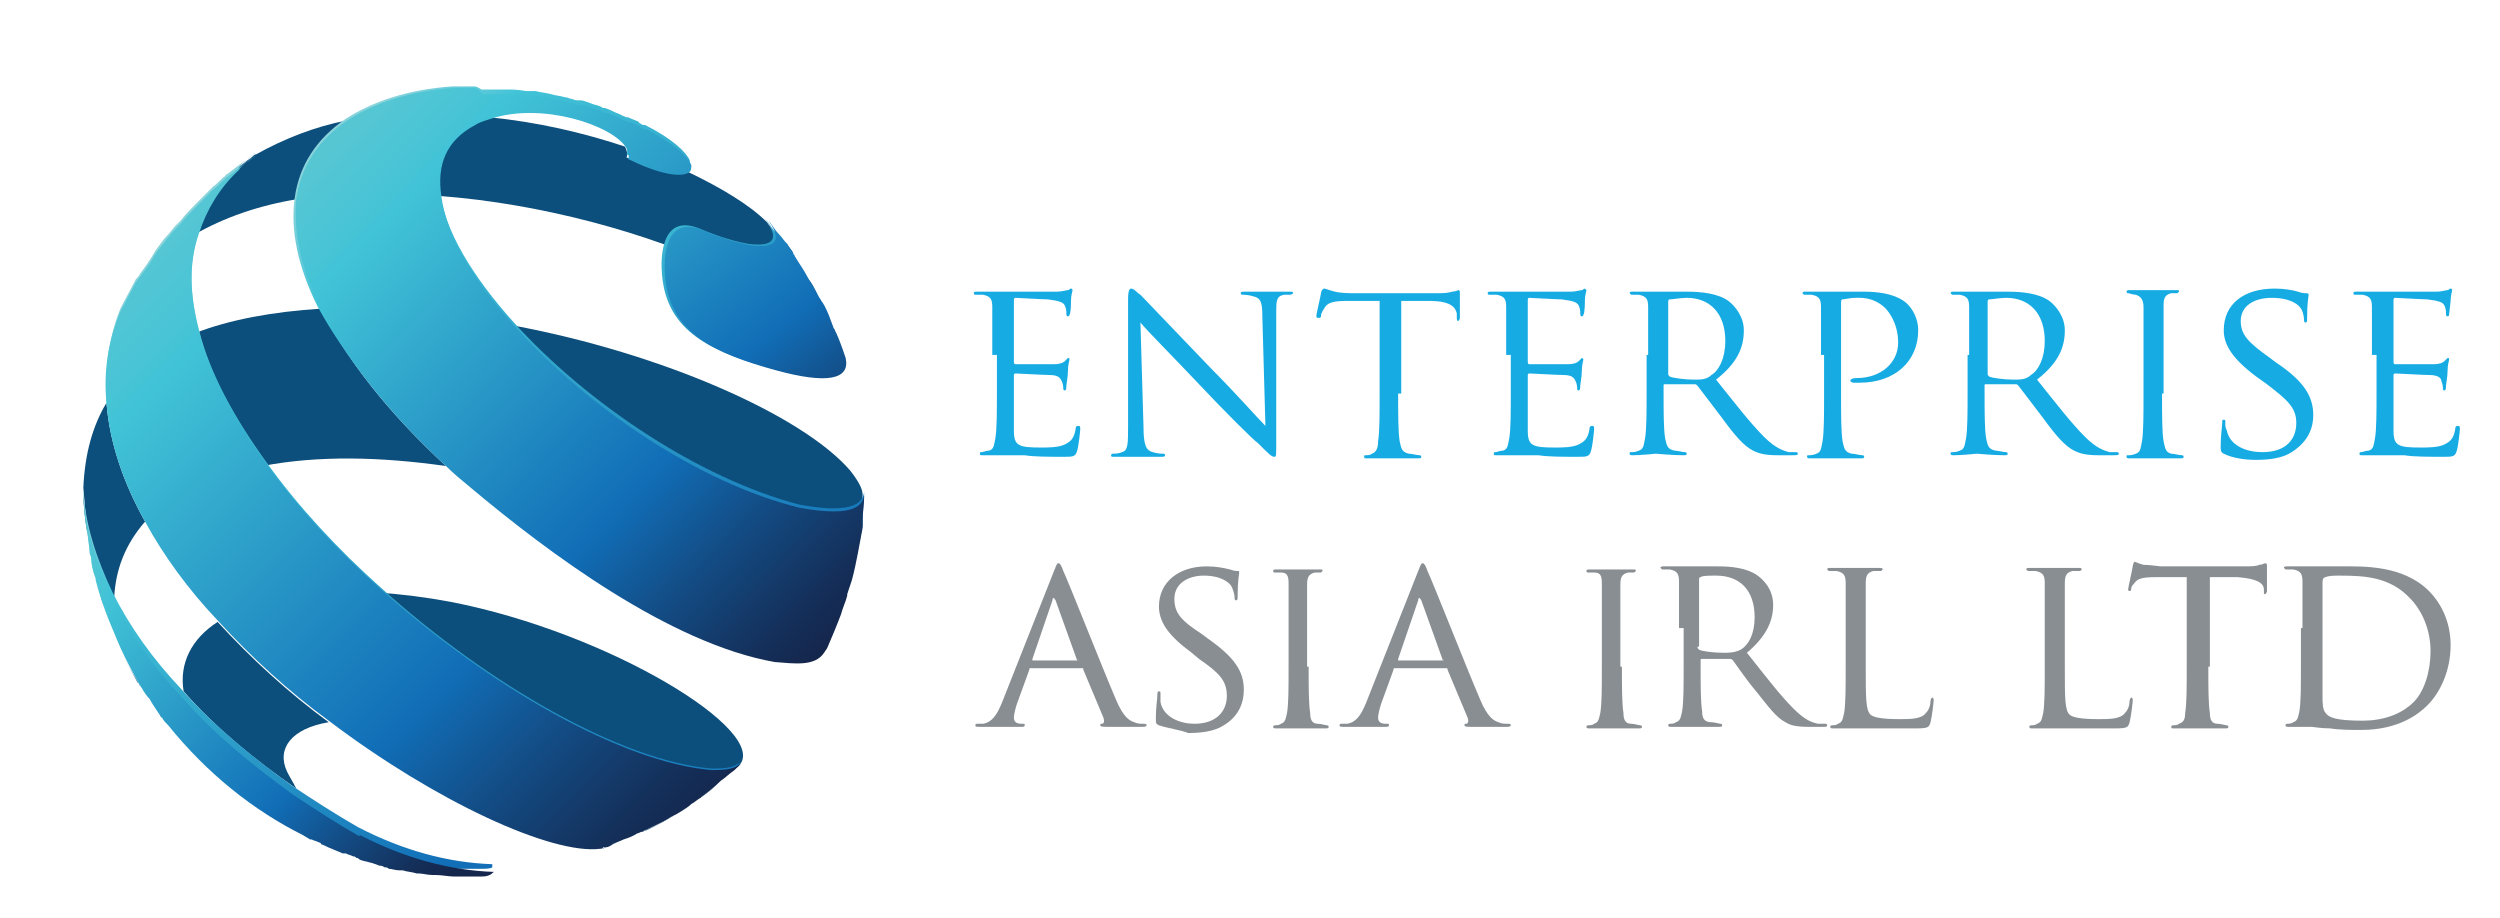 <?xml version="1.0" encoding="utf-8"?>
<!-- Generator: Adobe Illustrator 23.1.1, SVG Export Plug-In . SVG Version: 6.00 Build 0)  -->
<svg version="1.1" id="Layer_1" xmlns="http://www.w3.org/2000/svg" xmlns:xlink="http://www.w3.org/1999/xlink" x="0px" y="0px"
	 width="162px" height="59.5px" viewBox="0 0 162 59.5" style="enable-background:new 0 0 162 59.5;" xml:space="preserve">
<style type="text/css">
	.st0{fill:#16ACE3;}
	.st1{fill:#898E92;}
	.st2{fill:#0C4E7C;}
	.st3{clip-path:url(#SVGID_2_);fill:url(#SVGID_3_);}
	.st4{clip-path:url(#SVGID_5_);fill:url(#SVGID_6_);}
	.st5{clip-path:url(#SVGID_8_);fill:url(#SVGID_9_);}
	.st6{clip-path:url(#SVGID_11_);fill:url(#SVGID_12_);}
	.st7{clip-path:url(#SVGID_14_);fill:url(#SVGID_15_);}
	.st8{clip-path:url(#SVGID_17_);fill:url(#SVGID_18_);}
	.st9{clip-path:url(#SVGID_20_);fill:url(#SVGID_21_);}
	.st10{clip-path:url(#SVGID_23_);fill:url(#SVGID_24_);}
</style>
<path class="st0" d="M64.3,23c0-2.2,0-2.6,0-3.1c0-0.5-0.1-0.7-0.6-0.8c-0.1,0-0.4,0-0.5,0c-0.1,0-0.1-0.1-0.1-0.1
	c0-0.1,0.1-0.1,0.2-0.1c0.7,0,1.6,0,1.7,0c0.1,0,3.2,0,3.5,0c0.3,0,0.6-0.1,0.7-0.1c0.1,0,0.1-0.1,0.2-0.1c0.1,0,0.1,0.1,0.1,0.1
	c0,0.1-0.1,0.3-0.1,0.7c0,0.1,0,0.8-0.1,0.9c0,0.1-0.1,0.1-0.1,0.1c-0.1,0-0.1-0.1-0.1-0.2c0-0.1,0-0.3-0.1-0.5
	c-0.1-0.2-0.3-0.3-1.1-0.4c-0.3,0-2-0.1-2.1-0.1c-0.1,0-0.1,0.1-0.1,0.2v3.9c0,0.1,0,0.2,0.1,0.2c0.2,0,2.1,0,2.5,0
	c0.4,0,0.6-0.1,0.7-0.2c0.1-0.1,0.2-0.2,0.2-0.2c0.1,0,0.1,0,0.1,0.1c0,0.1-0.1,0.3-0.1,0.8c0,0.3-0.1,0.8-0.1,0.9
	c0,0.1,0,0.3-0.1,0.3c-0.1,0-0.1-0.1-0.1-0.1c0-0.1,0-0.3-0.1-0.5c-0.1-0.2-0.2-0.4-0.8-0.4c-0.4,0-2-0.1-2.2-0.1
	c-0.1,0-0.1,0.1-0.1,0.1v1.2c0,0.5,0,2.1,0,2.4c0,1,0.3,1.1,1.8,1.1c0.4,0,1.1,0,1.5-0.2c0.4-0.2,0.6-0.4,0.7-1
	c0-0.2,0.1-0.2,0.2-0.2c0.1,0,0.1,0.1,0.1,0.2c0,0.1-0.1,1.1-0.2,1.4c-0.1,0.4-0.3,0.4-0.8,0.4c-1.1,0-2,0-2.6-0.1c-0.6,0-1,0-1.2,0
	c0,0-0.3,0-0.6,0c-0.3,0-0.6,0-0.9,0c-0.2,0-0.2,0-0.2-0.1c0-0.1,0-0.1,0.1-0.1c0.1,0,0.3-0.1,0.5-0.1c0.3-0.1,0.3-0.3,0.4-0.8
	c0.1-0.6,0.1-1.7,0.1-3.1V23z"/>
<path class="st0" d="M74.1,27.7c0,1.2,0.2,1.5,0.6,1.6c0.3,0.1,0.6,0.1,0.7,0.1c0.1,0,0.1,0.1,0.1,0.1c0,0.1-0.1,0.1-0.3,0.1
	c-0.8,0-1.4,0-1.6,0s-0.8,0-1.4,0c-0.2,0-0.2,0-0.2-0.1c0-0.1,0.1-0.1,0.1-0.1c0.1,0,0.4,0,0.6-0.1c0.4-0.1,0.4-0.5,0.4-1.8v-8.1
	c0-0.6,0.1-0.7,0.2-0.7c0.2,0,0.4,0.3,0.6,0.4c0.2,0.2,2.4,2.5,4.6,4.8c1.5,1.5,3,3.2,3.5,3.7l-0.2-7.1c0-0.9-0.1-1.2-0.6-1.3
	c-0.3-0.1-0.6-0.1-0.7-0.1c-0.1,0-0.1-0.1-0.1-0.1c0-0.1,0.1-0.1,0.3-0.1c0.7,0,1.4,0,1.5,0c0.2,0,0.7,0,1.3,0c0.2,0,0.3,0,0.3,0.1
	c0,0-0.1,0.1-0.2,0.1c-0.1,0-0.2,0-0.4,0c-0.5,0.1-0.5,0.4-0.5,1.2l0,8.3c0,0.9,0,1-0.1,1c-0.2,0-0.3-0.1-1.1-0.9
	c-0.2-0.1-2.3-2.2-3.8-3.8c-1.7-1.8-3.4-3.5-3.8-4L74.1,27.7z"/>
<path class="st0" d="M90.6,25.5c0,1.4,0,2.5,0.1,3.1c0.1,0.4,0.1,0.7,0.6,0.8c0.2,0,0.5,0.1,0.7,0.1c0.1,0,0.1,0.1,0.1,0.1
	c0,0.1-0.1,0.1-0.2,0.1c-0.8,0-1.7,0-1.8,0c-0.1,0-1.1,0-1.5,0c-0.2,0-0.2,0-0.2-0.1c0-0.1,0-0.1,0.1-0.1c0.1,0,0.3,0,0.4-0.1
	c0.3-0.1,0.4-0.4,0.4-0.8c0.1-0.6,0.1-1.7,0.1-3.1v-6l-2.1,0c-0.9,0-1.3,0.1-1.5,0.5c-0.2,0.3-0.2,0.4-0.2,0.5
	c0,0.1-0.1,0.1-0.2,0.1c0,0-0.1,0-0.1-0.1c0-0.2,0.3-1.4,0.3-1.5c0-0.1,0.1-0.3,0.2-0.3c0.1,0,0.3,0.1,0.7,0.2
	c0.4,0.1,1,0.1,1.2,0.1H93c0.5,0,0.8,0,1.1-0.1c0.2,0,0.4-0.1,0.4-0.1c0.1,0,0.1,0.1,0.1,0.2c0,0.4,0,1.5,0,1.6
	c0,0.1-0.1,0.2-0.1,0.2c-0.1,0-0.1-0.1-0.1-0.3l0-0.2c-0.1-0.4-0.4-0.8-1.8-0.8l-1.8,0V25.5z"/>
<path class="st0" d="M97.6,23c0-2.2,0-2.6,0-3.1c0-0.5-0.1-0.7-0.6-0.8c-0.1,0-0.4,0-0.5,0c-0.1,0-0.1-0.1-0.1-0.1
	c0-0.1,0.1-0.1,0.2-0.1c0.7,0,1.6,0,1.7,0c0.1,0,3.2,0,3.5,0c0.3,0,0.6-0.1,0.7-0.1c0.1,0,0.1-0.1,0.2-0.1c0,0,0.1,0.1,0.1,0.1
	c0,0.1-0.1,0.3-0.1,0.7c0,0.1,0,0.8-0.1,0.9c0,0.1-0.1,0.1-0.1,0.1c-0.1,0-0.1-0.1-0.1-0.2c0-0.1,0-0.3-0.1-0.5
	c-0.1-0.2-0.3-0.3-1.1-0.4c-0.3,0-2-0.1-2.1-0.1c-0.1,0-0.1,0.1-0.1,0.2v3.9c0,0.1,0,0.2,0.1,0.2c0.2,0,2.1,0,2.5,0
	c0.4,0,0.6-0.1,0.7-0.2c0.1-0.1,0.2-0.2,0.2-0.2c0,0,0.1,0,0.1,0.1c0,0.1-0.1,0.3-0.1,0.8c0,0.3-0.1,0.8-0.1,0.9
	c0,0.1,0,0.3-0.1,0.3c-0.1,0-0.1-0.1-0.1-0.1c0-0.1,0-0.3-0.1-0.5c-0.1-0.2-0.2-0.4-0.8-0.4c-0.4,0-2-0.1-2.2-0.1
	c-0.1,0-0.1,0.1-0.1,0.1v1.2c0,0.5,0,2.1,0,2.4c0,1,0.3,1.1,1.8,1.1c0.4,0,1.1,0,1.5-0.2c0.4-0.2,0.6-0.4,0.7-1
	c0-0.2,0.1-0.2,0.2-0.2c0.1,0,0.1,0.1,0.1,0.2c0,0.1-0.1,1.1-0.2,1.4c-0.1,0.4-0.3,0.4-0.8,0.4c-1.1,0-2,0-2.6-0.1c-0.6,0-1,0-1.2,0
	c0,0-0.3,0-0.6,0c-0.3,0-0.6,0-0.9,0c-0.2,0-0.2,0-0.2-0.1c0-0.1,0-0.1,0.1-0.1c0.1,0,0.3-0.1,0.5-0.1c0.3-0.1,0.3-0.3,0.4-0.8
	c0.1-0.6,0.1-1.7,0.1-3.1V23z"/>
<path class="st0" d="M106.8,23c0-2.2,0-2.6,0-3.1c0-0.5-0.1-0.7-0.6-0.8c-0.1,0-0.4,0-0.5,0c0,0-0.1-0.1-0.1-0.1
	c0-0.1,0.1-0.1,0.2-0.1c0.7,0,1.7,0,1.7,0c0.2,0,1.4,0,1.8,0c0.9,0,2,0.1,2.7,0.6c0.4,0.3,1,1,1,1.9c0,1.1-0.4,2.1-1.8,3.2
	c1.2,1.5,2.2,2.8,3.1,3.7c0.8,0.8,1.3,0.9,1.6,1c0.3,0,0.4,0,0.5,0c0.1,0,0.1,0.1,0.1,0.1c0,0.1-0.1,0.1-0.4,0.1h-0.9
	c-0.8,0-1.2-0.1-1.6-0.3c-0.6-0.3-1.2-1-2-2.1c-0.6-0.8-1.3-1.7-1.6-2.1c-0.1-0.1-0.1-0.1-0.2-0.1l-1.9,0c-0.1,0-0.1,0-0.1,0.1v0.3
	c0,1.4,0,2.5,0.1,3.1c0.1,0.4,0.1,0.7,0.6,0.8c0.2,0,0.5,0.1,0.7,0.1c0.1,0,0.1,0.1,0.1,0.1c0,0.1-0.1,0.1-0.2,0.1
	c-0.8,0-1.7-0.1-1.8-0.1c0,0-1,0.1-1.5,0.1c-0.1,0-0.2,0-0.2-0.1c0-0.1,0-0.1,0.1-0.1c0.1,0,0.3,0,0.5-0.1c0.3-0.1,0.3-0.3,0.4-0.8
	c0.1-0.6,0.1-1.7,0.1-3.1V23z M108.1,24.2c0,0.1,0,0.1,0.1,0.2c0.2,0.1,1,0.2,1.6,0.2c0.4,0,0.8,0,1.1-0.3c0.5-0.3,0.9-1.1,0.9-2.2
	c0-1.8-1-2.8-2.5-2.8c-0.4,0-0.9,0.1-1.1,0.1c-0.1,0-0.1,0.1-0.1,0.2V24.2z"/>
<path class="st0" d="M118,23c0-2.2,0-2.6,0-3.1c0-0.5-0.1-0.7-0.6-0.8c-0.1,0-0.4,0-0.5,0c0,0-0.1-0.1-0.1-0.1
	c0-0.1,0.1-0.1,0.2-0.1c0.7,0,1.6,0,1.7,0c0.3,0,1.4,0,2.1,0c1.9,0,2.6,0.6,2.8,0.8c0.3,0.3,0.7,0.9,0.7,1.7c0,2-1.5,3.4-3.8,3.4
	c-0.1,0-0.3,0-0.4,0c-0.1,0-0.2-0.1-0.2-0.1c0-0.1,0.1-0.2,0.4-0.2c1.6,0,2.7-1,2.7-2.3c0-0.5-0.1-1.4-0.8-2.2
	c-0.8-0.8-1.7-0.7-2-0.7c-0.3,0-0.7,0.1-0.8,0.1c-0.1,0-0.1,0.1-0.1,0.3v5.8c0,1.4,0,2.5,0.1,3.1c0.1,0.4,0.1,0.7,0.6,0.8
	c0.2,0,0.5,0.1,0.7,0.1c0.1,0,0.1,0.1,0.1,0.1c0,0.1-0.1,0.1-0.2,0.1c-0.8,0-1.8,0-1.8,0c0,0-1,0-1.5,0c-0.1,0-0.2,0-0.2-0.1
	c0-0.1,0-0.1,0.1-0.1c0.1,0,0.3,0,0.5-0.1c0.3-0.1,0.3-0.3,0.4-0.8c0.1-0.6,0.1-1.7,0.1-3.1V23z"/>
<path class="st0" d="M127.6,23c0-2.2,0-2.6,0-3.1c0-0.5-0.1-0.7-0.6-0.8c-0.1,0-0.4,0-0.5,0c0,0-0.1-0.1-0.1-0.1
	c0-0.1,0.1-0.1,0.2-0.1c0.7,0,1.7,0,1.7,0c0.2,0,1.4,0,1.8,0c0.9,0,2,0.1,2.7,0.6c0.4,0.3,1,1,1,1.9c0,1.1-0.4,2.1-1.8,3.2
	c1.2,1.5,2.2,2.8,3.1,3.7c0.8,0.8,1.3,0.9,1.6,1c0.3,0,0.4,0,0.5,0c0.1,0,0.1,0.1,0.1,0.1c0,0.1-0.1,0.1-0.4,0.1h-0.9
	c-0.8,0-1.2-0.1-1.6-0.3c-0.6-0.3-1.2-1-2-2.1c-0.6-0.8-1.3-1.7-1.6-2.1c-0.1-0.1-0.1-0.1-0.2-0.1l-1.9,0c-0.1,0-0.1,0-0.1,0.1v0.3
	c0,1.4,0,2.5,0.1,3.1c0.1,0.4,0.1,0.7,0.6,0.8c0.2,0,0.5,0.1,0.7,0.1c0.1,0,0.1,0.1,0.1,0.1c0,0.1-0.1,0.1-0.2,0.1
	c-0.8,0-1.7-0.1-1.8-0.1c0,0-1,0.1-1.5,0.1c-0.1,0-0.2,0-0.2-0.1c0-0.1,0-0.1,0.1-0.1c0.1,0,0.3,0,0.5-0.1c0.3-0.1,0.3-0.3,0.4-0.8
	c0.1-0.6,0.1-1.7,0.1-3.1V23z M128.8,24.2c0,0.1,0,0.1,0.1,0.2c0.2,0.1,1,0.2,1.6,0.2c0.4,0,0.8,0,1.1-0.3c0.5-0.3,0.9-1.1,0.9-2.2
	c0-1.8-1-2.8-2.5-2.8c-0.4,0-0.9,0.1-1.1,0.1c-0.1,0-0.1,0.1-0.1,0.2V24.2z"/>
<path class="st0" d="M140.1,25.5c0,1.4,0,2.5,0.1,3.1c0.1,0.4,0.1,0.7,0.5,0.8c0.2,0,0.5,0.1,0.7,0.1c0.1,0,0.1,0.1,0.1,0.1
	c0,0.1-0.1,0.1-0.2,0.1c-0.8,0-1.8,0-1.8,0c-0.1,0-1,0-1.5,0c-0.1,0-0.2,0-0.2-0.1c0-0.1,0-0.1,0.1-0.1c0.1,0,0.3,0,0.5-0.1
	c0.3-0.1,0.3-0.3,0.4-0.8c0.1-0.6,0.1-1.7,0.1-3.1V23c0-2.2,0-2.6,0-3.1c0-0.5-0.2-0.7-0.5-0.8c-0.2,0-0.4-0.1-0.5-0.1
	c-0.1,0-0.1-0.1-0.1-0.1c0-0.1,0.1-0.1,0.2-0.1c0.5,0,1.4,0,1.5,0c0.1,0,1,0,1.5,0c0.2,0,0.2,0,0.2,0.1c0,0-0.1,0.1-0.1,0.1
	c-0.1,0-0.2,0-0.4,0c-0.4,0.1-0.5,0.3-0.5,0.8c0,0.5,0,0.9,0,3.1V25.5z"/>
<path class="st0" d="M144.1,29.4c-0.2-0.1-0.2-0.2-0.2-0.5c0-0.7,0.1-1.3,0.1-1.5c0-0.2,0-0.2,0.1-0.2c0.1,0,0.1,0,0.1,0.2
	s0,0.3,0.1,0.5c0.2,1,1.3,1.4,2.3,1.4c1.5,0,2.2-0.8,2.2-1.9c0-1-0.6-1.5-1.9-2.5l-0.7-0.5c-1.6-1.2-2.1-2.1-2.1-3
	c0-1.7,1.3-2.7,3.3-2.7c0.6,0,1.2,0.1,1.5,0.2c0.3,0.1,0.4,0.1,0.5,0.1c0.1,0,0.2,0,0.2,0.1c0,0.1-0.1,0.5-0.1,1.5
	c0,0.2,0,0.3-0.1,0.3c-0.1,0-0.1-0.1-0.1-0.2c0-0.2-0.1-0.6-0.2-0.7c-0.1-0.2-0.6-0.7-1.9-0.7c-1.1,0-2,0.5-2,1.5
	c0,0.9,0.5,1.4,1.9,2.4l0.4,0.3c1.8,1.2,2.4,2.2,2.4,3.4c0,0.8-0.3,1.7-1.4,2.4c-0.6,0.4-1.5,0.5-2.3,0.5
	C145.5,29.8,144.7,29.7,144.1,29.4"/>
<path class="st0" d="M153.7,23c0-2.2,0-2.6,0-3.1c0-0.5-0.1-0.7-0.6-0.8c-0.1,0-0.4,0-0.5,0c-0.1,0-0.1-0.1-0.1-0.1
	c0-0.1,0.1-0.1,0.2-0.1c0.7,0,1.6,0,1.7,0c0.1,0,3.2,0,3.5,0c0.3,0,0.6-0.1,0.7-0.1c0.1,0,0.1-0.1,0.2-0.1c0.1,0,0.1,0.1,0.1,0.1
	c0,0.1-0.1,0.3-0.1,0.7c0,0.1-0.1,0.8-0.1,0.9c0,0.1-0.1,0.1-0.1,0.1c-0.1,0-0.1-0.1-0.1-0.2c0-0.1,0-0.3-0.1-0.5
	c-0.1-0.2-0.3-0.3-1.1-0.4c-0.3,0-2-0.1-2.1-0.1c-0.1,0-0.1,0.1-0.1,0.2v3.9c0,0.1,0,0.2,0.1,0.2c0.2,0,2.1,0,2.5,0
	c0.4,0,0.6-0.1,0.7-0.2c0.1-0.1,0.2-0.2,0.2-0.2c0.1,0,0.1,0,0.1,0.1c0,0.1-0.1,0.3-0.1,0.8c0,0.3-0.1,0.8-0.1,0.9
	c0,0.1,0,0.3-0.1,0.3c-0.1,0-0.1-0.1-0.1-0.1c0-0.1,0-0.3-0.1-0.5c0-0.2-0.2-0.4-0.8-0.4c-0.4,0-2-0.1-2.2-0.1
	c-0.1,0-0.1,0.1-0.1,0.1v1.2c0,0.5,0,2.1,0,2.4c0,1,0.3,1.1,1.8,1.1c0.4,0,1.1,0,1.5-0.2c0.4-0.2,0.6-0.4,0.7-1
	c0-0.2,0.1-0.2,0.2-0.2c0.1,0,0.1,0.1,0.1,0.2c0,0.1-0.1,1.1-0.2,1.4c-0.1,0.4-0.3,0.4-0.8,0.4c-1.1,0-2,0-2.6-0.1c-0.6,0-1,0-1.2,0
	c0,0-0.3,0-0.6,0c-0.3,0-0.6,0-0.9,0c-0.2,0-0.2,0-0.2-0.1c0-0.1,0-0.1,0.1-0.1c0.1,0,0.3-0.1,0.5-0.1c0.3-0.1,0.3-0.3,0.4-0.8
	c0.1-0.6,0.1-1.7,0.1-3.1V23z"/>
<path class="st1" d="M68.3,37c0.2-0.5,0.2-0.5,0.3-0.5c0.1,0,0.2,0.2,0.3,0.5c0.3,0.6,2.5,6.2,3.4,8.3c0.5,1.2,0.9,1.4,1.2,1.5
	c0.2,0.1,0.4,0.1,0.6,0.1c0.1,0,0.2,0,0.2,0.1c0,0.1-0.2,0.1-0.3,0.1c-0.2,0-1.3,0-2.2,0c-0.3,0-0.5,0-0.5-0.1c0-0.1,0-0.1,0.1-0.1
	c0.1,0,0.2-0.1,0.1-0.4l-1.3-3.1c0-0.1,0-0.1-0.1-0.1h-3.3c-0.1,0-0.1,0-0.1,0.1l-0.8,2.2c-0.1,0.3-0.2,0.7-0.2,0.9
	c0,0.3,0.2,0.4,0.5,0.4h0.1c0.1,0,0.1,0,0.1,0.1c0,0.1-0.1,0.1-0.2,0.1c-0.3,0-1.1,0-1.3,0c-0.1,0-0.9,0-1.4,0c-0.2,0-0.3,0-0.3-0.1
	c0-0.1,0.1-0.1,0.1-0.1c0.1,0,0.3,0,0.4,0c0.6-0.1,0.9-0.6,1.2-1.3L68.3,37z M69.8,42.8C69.9,42.8,69.9,42.7,69.8,42.8l-1.4-3.9
	c-0.1-0.2-0.2-0.2-0.2,0l-1.3,3.8c0,0.1,0,0.1,0,0.1H69.8z"/>
<path class="st1" d="M75.1,47c-0.2-0.1-0.2-0.1-0.2-0.5c0-0.7,0.1-1.2,0.1-1.5c0-0.1,0-0.2,0.1-0.2c0.1,0,0.1,0,0.1,0.2
	c0,0.1,0,0.3,0,0.5c0.2,1,1.3,1.4,2.2,1.4c1.4,0,2.1-0.8,2.1-1.8c0-1-0.5-1.5-1.8-2.4l-0.6-0.5c-1.5-1.1-2-2-2-2.9
	c0-1.6,1.3-2.6,3.1-2.6c0.6,0,1.1,0.1,1.5,0.2c0.3,0.1,0.4,0.1,0.5,0.1c0.1,0,0.1,0,0.1,0.1c0,0.1-0.1,0.5-0.1,1.5
	c0,0.2,0,0.3-0.1,0.3c-0.1,0-0.1-0.1-0.1-0.2c0-0.2-0.1-0.5-0.2-0.7c-0.1-0.2-0.6-0.7-1.8-0.7c-1,0-1.9,0.5-1.9,1.5
	c0,0.9,0.4,1.4,1.8,2.3l0.4,0.3c1.7,1.2,2.3,2.1,2.3,3.3c0,0.8-0.3,1.7-1.3,2.3c-0.6,0.4-1.5,0.5-2.3,0.5
	C76.5,47.3,75.7,47.2,75.1,47"/>
<path class="st1" d="M84.8,43.2c0,1.3,0,2.4,0.1,3c0,0.4,0.1,0.7,0.5,0.7c0.2,0,0.5,0.1,0.6,0.1c0.1,0,0.1,0.1,0.1,0.1
	c0,0.1-0.1,0.1-0.2,0.1c-0.8,0-1.7,0-1.8,0c-0.1,0-1,0-1.4,0c-0.1,0-0.2,0-0.2-0.1c0,0,0-0.1,0.1-0.1c0.1,0,0.3,0,0.4-0.1
	c0.3-0.1,0.3-0.3,0.4-0.7c0.1-0.6,0.1-1.6,0.1-3v-2.4c0-2.1,0-2.5,0-3c0-0.5-0.1-0.7-0.5-0.7c-0.2,0-0.3,0-0.4,0
	c-0.1,0-0.1-0.1-0.1-0.1c0-0.1,0.1-0.1,0.2-0.1c0.5,0,1.4,0,1.4,0c0.1,0,1,0,1.4,0c0.2,0,0.2,0,0.2,0.1c0,0-0.1,0.1-0.1,0.1
	c-0.1,0-0.2,0-0.4,0c-0.4,0.1-0.5,0.3-0.5,0.8c0,0.4,0,0.8,0,3V43.2z"/>
<path class="st1" d="M91.9,37c0.2-0.5,0.2-0.5,0.3-0.5c0.1,0,0.2,0.2,0.3,0.5c0.3,0.6,2.5,6.2,3.4,8.3c0.5,1.2,0.9,1.4,1.2,1.5
	c0.2,0.1,0.4,0.1,0.6,0.1c0.1,0,0.2,0,0.2,0.1c0,0.1-0.2,0.1-0.3,0.1c-0.2,0-1.3,0-2.2,0c-0.3,0-0.5,0-0.5-0.1c0-0.1,0-0.1,0.1-0.1
	c0.1,0,0.2-0.1,0.1-0.4l-1.3-3.1c0-0.1,0-0.1-0.1-0.1h-3.3c-0.1,0-0.1,0-0.1,0.1l-0.8,2.2c-0.1,0.3-0.2,0.7-0.2,0.9
	c0,0.3,0.2,0.4,0.5,0.4h0.1c0.1,0,0.1,0,0.1,0.1c0,0.1-0.1,0.1-0.2,0.1c-0.3,0-1.1,0-1.3,0c-0.1,0-0.9,0-1.4,0c-0.2,0-0.3,0-0.3-0.1
	c0-0.1,0.1-0.1,0.1-0.1c0.1,0,0.3,0,0.4,0c0.6-0.1,0.9-0.6,1.2-1.3L91.9,37z M93.5,42.8C93.6,42.8,93.6,42.7,93.5,42.8l-1.4-3.9
	c-0.1-0.2-0.2-0.2-0.2,0l-1.3,3.8c0,0.1,0,0.1,0,0.1H93.5z"/>
<path class="st1" d="M105.1,43.2c0,1.3,0,2.4,0.1,3c0,0.4,0.1,0.7,0.5,0.7c0.2,0,0.5,0.1,0.6,0.1c0.1,0,0.1,0.1,0.1,0.1
	c0,0.1-0.1,0.1-0.2,0.1c-0.8,0-1.7,0-1.8,0c-0.1,0-1,0-1.4,0c-0.1,0-0.2,0-0.2-0.1c0,0,0-0.1,0.1-0.1c0.1,0,0.3,0,0.4-0.1
	c0.3-0.1,0.3-0.3,0.4-0.7c0.1-0.6,0.1-1.6,0.1-3v-2.4c0-2.1,0-2.5,0-3c0-0.5-0.1-0.7-0.5-0.7c-0.2,0-0.3,0-0.4,0
	c-0.1,0-0.1-0.1-0.1-0.1c0-0.1,0.1-0.1,0.2-0.1c0.5,0,1.4,0,1.4,0c0.1,0,1,0,1.4,0c0.2,0,0.2,0,0.2,0.1c0,0-0.1,0.1-0.1,0.1
	c-0.1,0-0.2,0-0.4,0c-0.4,0.1-0.5,0.3-0.5,0.8c0,0.4,0,0.8,0,3V43.2z"/>
<path class="st1" d="M108.8,40.7c0-2.1,0-2.5,0-3c0-0.5-0.1-0.7-0.6-0.8c-0.1,0-0.4,0-0.5,0c0,0-0.1-0.1-0.1-0.1
	c0-0.1,0.1-0.1,0.2-0.1c0.6,0,1.6,0,1.7,0c0.1,0,1.3,0,1.8,0c0.9,0,1.9,0.1,2.6,0.6c0.4,0.3,1,0.9,1,1.9c0,1-0.4,2-1.7,3.1
	c1.2,1.5,2.1,2.7,3,3.6c0.8,0.8,1.2,0.9,1.6,1c0.3,0,0.4,0,0.5,0s0.1,0.1,0.1,0.1c0,0.1-0.1,0.1-0.3,0.1h-0.9
	c-0.8,0-1.2-0.1-1.5-0.3c-0.6-0.3-1.1-1-1.9-2c-0.6-0.7-1.2-1.6-1.5-2c-0.1-0.1-0.1-0.1-0.2-0.1l-1.8,0c-0.1,0-0.1,0-0.1,0.1v0.3
	c0,1.3,0,2.4,0.1,3c0,0.4,0.1,0.7,0.6,0.7c0.2,0,0.5,0.1,0.6,0.1c0.1,0,0.1,0.1,0.1,0.1c0,0.1-0.1,0.1-0.2,0.1c-0.8,0-1.7,0-1.7,0
	c0,0-1,0-1.4,0c-0.1,0-0.2,0-0.2-0.1c0,0,0-0.1,0.1-0.1c0.1,0,0.3,0,0.4-0.1c0.3-0.1,0.3-0.3,0.4-0.7c0.1-0.6,0.1-1.6,0.1-3V40.7z
	 M110,41.9c0,0.1,0,0.1,0.1,0.2c0.2,0.1,0.9,0.2,1.6,0.2c0.3,0,0.7,0,1.1-0.2c0.5-0.3,0.9-1,0.9-2.1c0-1.7-0.9-2.7-2.5-2.7
	c-0.4,0-0.9,0-1,0.1c-0.1,0-0.1,0.1-0.1,0.2V41.9z"/>
<path class="st1" d="M120.9,43.2c0,2,0,2.8,0.3,3.1c0.2,0.2,0.8,0.3,1.9,0.3c0.7,0,1.4,0,1.7-0.4c0.2-0.2,0.3-0.5,0.3-0.8
	c0-0.1,0.1-0.2,0.1-0.2c0.1,0,0.1,0.1,0.1,0.2c0,0.1-0.1,1-0.2,1.4c-0.1,0.3-0.1,0.4-0.9,0.4c-1,0-1.8,0-2.5,0c-0.6,0-1.1,0-1.5,0
	c-0.1,0-0.3,0-0.6,0c-0.3,0-0.6,0-0.8,0c-0.1,0-0.2,0-0.2-0.1c0,0,0-0.1,0.1-0.1c0.1,0,0.3,0,0.4-0.1c0.3-0.1,0.3-0.3,0.4-0.7
	c0.1-0.6,0.1-1.6,0.1-3v-2.4c0-2.1,0-2.5,0-3c0-0.5-0.1-0.7-0.6-0.8c-0.1,0-0.4,0-0.5,0c0,0-0.1-0.1-0.1-0.1c0-0.1,0.1-0.1,0.2-0.1
	c0.6,0,1.5,0,1.6,0c0.1,0,1.1,0,1.6,0c0.1,0,0.2,0,0.2,0.1c0,0-0.1,0.1-0.1,0.1c-0.1,0-0.3,0-0.5,0c-0.4,0.1-0.5,0.3-0.5,0.8
	c0,0.4,0,0.8,0,3V43.2z"/>
<path class="st1" d="M133.8,43.2c0,2,0,2.8,0.3,3.1c0.2,0.2,0.8,0.3,1.9,0.3c0.7,0,1.4,0,1.7-0.4c0.2-0.2,0.3-0.5,0.3-0.8
	c0-0.1,0.1-0.2,0.1-0.2c0.1,0,0.1,0.1,0.1,0.2c0,0.1-0.1,1-0.2,1.4c-0.1,0.3-0.1,0.4-0.9,0.4c-1,0-1.8,0-2.5,0c-0.6,0-1.1,0-1.5,0
	c-0.1,0-0.3,0-0.6,0c-0.3,0-0.6,0-0.8,0c-0.1,0-0.2,0-0.2-0.1c0,0,0-0.1,0.1-0.1c0.1,0,0.3,0,0.4-0.1c0.3-0.1,0.3-0.3,0.4-0.7
	c0.1-0.6,0.1-1.6,0.1-3v-2.4c0-2.1,0-2.5,0-3c0-0.5-0.1-0.7-0.6-0.8c-0.1,0-0.4,0-0.5,0c0,0-0.1-0.1-0.1-0.1c0-0.1,0.1-0.1,0.2-0.1
	c0.6,0,1.5,0,1.6,0c0.1,0,1.1,0,1.6,0c0.1,0,0.2,0,0.2,0.1c0,0-0.1,0.1-0.1,0.1c-0.1,0-0.3,0-0.5,0c-0.4,0.1-0.5,0.3-0.5,0.8
	c0,0.4,0,0.8,0,3V43.2z"/>
<path class="st1" d="M143.1,43.2c0,1.3,0,2.4,0.1,3c0,0.4,0.1,0.7,0.5,0.7c0.2,0,0.5,0.1,0.6,0.1c0.1,0,0.1,0.1,0.1,0.1
	c0,0.1-0.1,0.1-0.2,0.1c-0.8,0-1.7,0-1.8,0c-0.1,0-1,0-1.5,0c-0.2,0-0.2,0-0.2-0.1c0,0,0-0.1,0.1-0.1c0.1,0,0.3,0,0.4-0.1
	c0.3-0.1,0.4-0.3,0.4-0.7c0.1-0.6,0.1-1.6,0.1-3v-5.8l-2,0c-0.9,0-1.2,0.1-1.4,0.4c-0.2,0.2-0.2,0.3-0.2,0.4c0,0.1-0.1,0.1-0.1,0.1
	c0,0-0.1,0-0.1-0.1c0-0.1,0.3-1.4,0.3-1.5c0-0.1,0.1-0.3,0.1-0.3c0.1,0,0.2,0.1,0.6,0.2c0.4,0,1,0.1,1.1,0.1h5.4c0.5,0,0.8,0,1-0.1
	c0.2,0,0.3-0.1,0.4-0.1c0.1,0,0.1,0.1,0.1,0.2c0,0.4,0,1.4,0,1.6c0,0.1-0.1,0.2-0.1,0.2c-0.1,0-0.1,0-0.1-0.2l0-0.1
	c0-0.4-0.4-0.7-1.7-0.8l-1.8,0V43.2z"/>
<path class="st1" d="M149.2,40.7c0-2.1,0-2.5,0-3c0-0.5-0.1-0.7-0.6-0.8c-0.1,0-0.4,0-0.5,0c0,0-0.1-0.1-0.1-0.1
	c0-0.1,0.1-0.1,0.2-0.1c0.6,0,1.6,0,1.6,0c0.2,0,1.1,0,1.9,0c1.4,0,4-0.1,5.7,1.6c0.7,0.7,1.4,1.9,1.4,3.5c0,1.7-0.7,3.1-1.5,3.9
	c-0.6,0.6-1.9,1.6-4.3,1.6c-0.6,0-1.4,0-2-0.1c-0.6,0-1.1-0.1-1.2-0.1c0,0-0.3,0-0.6,0c-0.3,0-0.6,0-0.9,0c-0.1,0-0.2,0-0.2-0.1
	c0,0,0-0.1,0.1-0.1c0.1,0,0.3,0,0.4-0.1c0.3-0.1,0.3-0.3,0.4-0.7c0.1-0.6,0.1-1.6,0.1-3V40.7z M150.5,42.2c0,1.5,0,2.7,0,3
	c0,0.3,0,0.8,0.2,1c0.2,0.3,0.7,0.5,2.4,0.5c1.3,0,2.5-0.4,3.3-1.2c0.7-0.7,1.1-2,1.1-3.3c0-1.7-0.8-2.9-1.3-3.4
	c-1.3-1.4-2.9-1.5-4.6-1.5c-0.3,0-0.7,0-0.9,0.1c-0.1,0-0.2,0.1-0.2,0.3V42.2z"/>
<path class="st2" d="M54.8,38.5C54.8,38.6,54.8,38.6,54.8,38.5C54.8,38.6,54.8,38.6,54.8,38.5C54.8,38.5,54.8,38.5,54.8,38.5"/>
<path class="st2" d="M53.8,41.4c-0.1,0.2-0.2,0.4-0.3,0.6c0.3-0.7,0.6-1.4,0.9-2.2C54.2,40.4,54,40.9,53.8,41.4"/>
<path class="st2" d="M50.5,15.3c0.3,0.3,0.5,0.7,0.7,0.9c0.1,0.1,0.1,0.2,0.2,0.2c-0.1-0.2-0.3-0.4-0.4-0.6
	C50.8,15.7,50.7,15.5,50.5,15.3"/>
<path class="st2" d="M53,19.2c0,0.1,0.1,0.1,0.1,0.2c-0.3-0.6-0.6-1-0.8-1.4C52.6,18.3,52.8,18.7,53,19.2"/>
<path class="st2" d="M54.2,21.7c0.1,0.4,0.3,0.8,0.4,1.1c0,0.1,0.1,0.3,0.1,0.4c-0.3-0.9-0.5-1.4-0.7-1.8
	C54.1,21.5,54.2,21.6,54.2,21.7"/>
<path class="st2" d="M45.9,50.1c-5.8-0.5-14.4-5.4-21.4-11.7c1.5,0.1,3.1,0.3,4.7,0.6c10.3,2,20.7,8.4,18.7,10.6
	c0,0-0.1,0.1-0.1,0.1c-0.1,0.1-0.2,0.2-0.3,0.3c0.1-0.1,0.2-0.2,0.3-0.3C47.3,50,47.1,50.1,45.9,50.1"/>
<path class="st2" d="M43.9,52.7c-0.8,0.5-1.2,0.7-2,1.1c-0.1,0-0.2,0.1-0.3,0.1c0.6-0.3,1.1-0.5,1.4-0.7
	C43.3,53,43.6,52.9,43.9,52.7"/>
<path class="st2" d="M45.4,51.7C45.3,51.7,45.3,51.7,45.4,51.7c0.4-0.3,0.8-0.6,1.2-1C46.2,51.1,45.7,51.4,45.4,51.7"/>
<path class="st2" d="M40.2,54.5c-0.4,0.2-0.8,0.3-1.2,0.5c0,0,0,0,0,0c0.1,0,0.3-0.1,0.4-0.2C39.7,54.7,40,54.6,40.2,54.5"/>
<path class="st2" d="M11.9,44.8c-0.3-1.8,0.5-3.4,2.2-4.5c2.2,2.4,4.6,4.6,7.2,6.5c-2.4,0.4-3.4,1.7-2.7,3.2
	c0.2,0.4,0.4,0.7,0.6,1.1C16.6,49.3,14,47.2,11.9,44.8"/>
<path class="st2" d="M7.1,40.3c-0.2-0.5-0.4-1-0.5-1.5c-0.1-0.3-0.2-0.7-0.3-1.1c0-0.1,0-0.1,0-0.2c0,0,0,0,0-0.1c0,0,0,0.1,0,0.1
	C6.4,38.4,6.7,39.3,7.1,40.3"/>
<path class="st2" d="M51.7,32.8c-6.5-1.6-13.7-6.5-18.4-11.7c9.6,1.8,18.7,5.8,21.8,9.4c0.7,0.9,0.8,1.3,0.8,1.6
	C55.9,32.5,55.6,33.6,51.7,32.8"/>
<path class="st2" d="M10.5,46.4C10.5,46.4,10.5,46.4,10.5,46.4l-0.2-0.2c0,0,0.1,0.1,0.1,0.1C10.4,46.4,10.4,46.4,10.5,46.4"/>
<path class="st2" d="M20.8,20c1.6,3.2,4.3,6.7,8.1,10.2c-4.2-0.6-8.3-0.7-11.9,0c-2.1-2.9-3.7-5.8-4.4-8.6
	C14.9,20.7,17.7,20.2,20.8,20"/>
<path class="st2" d="M9.1,44.5c-0.3-0.6-0.6-1-1.1-2c0.4,0.8,0.7,1.3,0.9,1.7C9,44.3,9.1,44.4,9.1,44.5"/>
<path class="st2" d="M7.4,38.7c-1.2-2.2-1.9-4.5-2-6.8v0c0,0.8,0.1,1.8,0.3,2.9c-0.1-0.9-0.2-1.9-0.3-3.2c0.1-2.2,0.6-4,1.5-5.5
	c0.2,2.6,1.1,5.2,2.5,7.7C8.1,35.3,7.5,36.9,7.4,38.7"/>
<path class="st2" d="M19.3,12.9c-2.5,0.4-4.8,1.2-6.7,2.3c0.5-1.5,1.3-2.9,2.6-4.1c0.3-0.3,0.8-0.6,1.1-0.9c0.1-0.1,0.2-0.2,0.3-0.2
	c1.8-1,3.8-1.8,5.9-2.2C20.7,9.1,19.6,10.8,19.3,12.9"/>
<path class="st2" d="M30.7,8c0.3-0.2,0.7-0.3,1-0.4c3.1,0.3,6.1,1,8.8,1.9c0.1,0.2,0.2,0.5,0.1,0.7c2,1,3.4,1.2,3.9,0.9
	c2.3,1.1,4.1,2.2,5.2,3.3c1.3,1.7-0.3,1.7-1.1,1.6c-1.2-0.2-2.5-0.7-3.2-1c0.6,0.8,1.2,1.6,1.7,2.5c-5.1-2.4-12-4.3-18.6-4.8
	C28.3,10.6,28.9,9,30.7,8"/>
<path class="st2" d="M9.8,16.8c0.1-0.1,0.2-0.3,0.3-0.4c0,0,0,0,0,0c-0.4,0.7-0.7,1.1-1,1.5C9.4,17.5,9.6,17.1,9.8,16.8"/>
<path class="st2" d="M12.6,13.4c0.1-0.1,0.1-0.1,0.2-0.2c0.1-0.1,0.1-0.1,0.2-0.2c-0.6,0.6-1,1-1.3,1.4C12,14,12.3,13.7,12.6,13.4"
	/>
<path class="st2" d="M15.8,10.6c0.1-0.1,0.2-0.1,0.3-0.2c0.1-0.1,0.1-0.1,0.2-0.2c-0.7,0.5-1.2,0.9-1.6,1.2
	C15.1,11.2,15.4,10.9,15.8,10.6"/>
<g>
	<defs>
		<path id="SVGID_1_" d="M5.4,31.7L5.4,31.7c0,0.8,0.1,1.8,0.3,2.9c0,0.3,0.1,0.6,0.1,0.9c0,0.1,0,0.2,0.1,0.4
			c0.1,0.4,0.2,0.9,0.3,1.4c0,0,0,0.1,0,0.1c0.2,0.8,0.5,1.7,0.9,2.7c0.3,0.7,0.6,1.5,1,2.3c0.4,0.8,0.7,1.3,0.9,1.7
			c0.1,0.1,0.1,0.2,0.2,0.3c0.1,0.2,0.3,0.5,0.5,0.7c0.1,0.2,0.3,0.5,0.5,0.8l0.2,0.3c0,0,0,0.1,0.1,0.1c0.1,0.2,0.2,0.3,0.4,0.5
			c2.5,3.1,5.5,5.5,8.7,7.1L20,54c0,0,0.1,0,0.1,0c0.2,0.1,0.3,0.1,0.5,0.2c0,0,0.1,0,0.1,0.1c0.3,0.1,0.4,0.2,0.7,0.3c0,0,0,0,0,0
			c0.2,0.1,0.5,0.2,0.7,0.3c0,0,0,0,0.1,0c0,0,0.1,0,0.1,0c0.2,0.1,0.3,0.1,0.5,0.2c0.1,0,0.1,0,0.2,0.1c0.1,0,0.1,0,0.2,0.1
			c0.2,0.1,0.4,0.1,0.7,0.2c0.1,0,0.3,0.1,0.6,0.1c0.1,0,0.2,0,0.3,0.1c0,0,0,0,0,0c0.1,0,0.2,0,0.3,0.1c0.2,0,0.4,0.1,0.7,0.1
			c0,0,0.1,0,0.1,0c0,0,0.1,0,0.1,0c0.3,0.1,0.6,0.1,0.9,0.2c0,0,0,0,0,0c0,0,0,0,0,0c0.1,0,0.1,0,0.1,0c0.3,0,0.6,0.1,0.9,0.1
			c0.1,0,0.1,0,0.2,0c0,0,0,0,0,0c0.4,0,0.9,0.1,1.2,0.1c0,0,0,0,0.1,0c0,0,0.1,0,0.1,0c0.2,0,0.4,0,0.6,0c0.2,0,0.4,0,0.6,0
			c0,0,0.1,0,0.1,0c0,0,0,0-0.1,0c0.1,0,0.3,0,0.4,0c0.3,0,0.7,0,0.8-0.1V56c-2.9-0.1-5.8-0.9-8.7-2.4c0,0,0,0,0,0
			c-1.4-0.8-2.8-1.7-4.3-2.7c-2.5-1.8-5.1-3.9-7.2-6.3c-1.8-1.9-3.3-4-4.4-6.2C6.3,36.3,5.5,34,5.4,31.7z"/>
	</defs>
	<clipPath id="SVGID_2_">
		<use xlink:href="#SVGID_1_"  style="overflow:visible;"/>
	</clipPath>
	
		<linearGradient id="SVGID_3_" gradientUnits="userSpaceOnUse" x1="-565.012" y1="-345.009" x2="-564.542" y2="-345.009" gradientTransform="matrix(51.585 47.513 47.513 -51.585 45544.613 9080.285)">
		<stop  offset="0" style="stop-color:#89D3DB"/>
		<stop  offset="6.060610e-03" style="stop-color:#89D3DB"/>
		<stop  offset="4.565979e-02" style="stop-color:#78CFDA"/>
		<stop  offset="0.124" style="stop-color:#4AC5D8"/>
		<stop  offset="0.139" style="stop-color:#41C3D7"/>
		<stop  offset="0.16" style="stop-color:#40C1D6"/>
		<stop  offset="1" style="stop-color:#116EB7"/>
	</linearGradient>
	<polygon class="st3" points="17.6,18.4 44.3,43 19.8,69.6 -6.9,45 	"/>
</g>
<g>
	<defs>
		<path id="SVGID_4_" d="M5.4,31.9L5.4,31.9c0,0.8,0.1,1.8,0.3,2.9c0,0.3,0.1,0.6,0.1,0.9c0,0.1,0,0.2,0.1,0.4
			C5.9,36.5,6,37,6.2,37.5c0,0,0,0.1,0,0.1c0.2,0.8,0.5,1.7,0.9,2.7c0.3,0.7,0.6,1.5,1,2.3c0.4,0.8,0.7,1.3,0.9,1.7
			c0.1,0.1,0.1,0.2,0.2,0.3c0.1,0.2,0.3,0.5,0.5,0.7c0.1,0.2,0.3,0.5,0.5,0.8l0.2,0.3c0,0,0,0.1,0.1,0.1c0.1,0.2,0.2,0.3,0.4,0.5
			c2.5,3.1,5.5,5.5,8.7,7.1l0.5,0.3c0,0,0.1,0,0.1,0c0.2,0.1,0.3,0.1,0.5,0.2c0,0,0.1,0,0.1,0.1c0.3,0.1,0.4,0.2,0.7,0.3
			c0,0,0,0,0,0c0.2,0.1,0.5,0.2,0.7,0.3c0,0,0,0,0.1,0c0,0,0.1,0,0.1,0c0.2,0.1,0.3,0.1,0.5,0.2c0.1,0,0.1,0,0.2,0.1
			c0.1,0,0.1,0,0.2,0.1c0.2,0.1,0.4,0.1,0.7,0.2c0.1,0,0.3,0.1,0.6,0.2c0.1,0,0.2,0,0.3,0.1c0,0,0,0,0,0c0.1,0,0.2,0,0.3,0.1
			c0.2,0,0.4,0.1,0.7,0.1c0,0,0.1,0,0.1,0c0,0,0.1,0,0.1,0c0.3,0.1,0.6,0.1,0.9,0.2c0,0,0,0,0,0c0,0,0,0,0,0c0.1,0,0.1,0,0.1,0
			c0.3,0,0.6,0.1,0.9,0.1c0.1,0,0.1,0,0.2,0c0,0,0,0,0,0c0.4,0,0.9,0.1,1.2,0.1c0,0,0,0,0.1,0c0,0,0.1,0,0.1,0c0.2,0,0.4,0,0.6,0
			c0.2,0,0.4,0,0.6,0c0,0,0.1,0,0.1,0c0,0,0,0-0.1,0c0.1,0,0.3,0,0.4,0c0.4,0,0.6-0.1,0.8-0.3c-2.9-0.1-5.8-0.9-8.7-2.4
			c0,0,0,0,0,0.1c-1.4-0.8-2.8-1.7-4.3-2.7c-2.5-1.8-5.1-3.9-7.2-6.3c-1.8-1.9-3.3-4-4.4-6.2C6.3,36.5,5.5,34.2,5.4,31.9z"/>
	</defs>
	<clipPath id="SVGID_5_">
		<use xlink:href="#SVGID_4_"  style="overflow:visible;"/>
	</clipPath>
	
		<linearGradient id="SVGID_6_" gradientUnits="userSpaceOnUse" x1="-564.981" y1="-345.005" x2="-564.511" y2="-345.005" gradientTransform="matrix(51.417 47.357 47.357 -51.417 45394.121 9049.679)">
		<stop  offset="0" style="stop-color:#57C6D3"/>
		<stop  offset="6.060610e-03" style="stop-color:#57C6D3"/>
		<stop  offset="0.105" style="stop-color:#48C4D6"/>
		<stop  offset="0.139" style="stop-color:#41C3D7"/>
		<stop  offset="0.152" style="stop-color:#40C1D6"/>
		<stop  offset="0.654" style="stop-color:#116EB7"/>
		<stop  offset="0.801" style="stop-color:#134B83"/>
		<stop  offset="0.932" style="stop-color:#14305B"/>
		<stop  offset="1" style="stop-color:#15264C"/>
	</linearGradient>
	<polygon class="st4" points="17.6,18.6 44.3,43.2 19.8,69.8 -6.9,45.2 	"/>
</g>
<g>
	<defs>
		<path id="SVGID_7_" d="M16.4,10c0,0-0.1,0.1-0.1,0.1c-0.7,0.5-1.2,0.9-1.6,1.2c0,0-0.1,0-0.1,0.1c-0.3,0.2-0.5,0.5-0.8,0.7
			c-0.2,0.2-0.5,0.5-0.8,0.8c0,0,0,0,0,0c-0.6,0.6-1,1-1.3,1.4c-0.1,0.1-0.2,0.2-0.3,0.3c-0.2,0.2-0.4,0.5-0.6,0.7
			c-0.2,0.2-0.4,0.5-0.7,0.9c0,0,0,0,0,0c-0.4,0.7-0.7,1.1-1,1.5C9,17.9,8.9,18,8.8,18.1c-0.3,0.6-0.7,1.3-1,1.9l0,0
			C7,22,6.8,24,6.9,26c0.2,2.6,1.1,5.2,2.5,7.7c1.2,2.2,2.8,4.4,4.7,6.4c2.2,2.4,4.6,4.6,7.2,6.5c7,5.3,14.5,8.7,17.6,8.3
			c0.1,0,0.1,0,0.2-0.1l0.1,0c0,0,0.1,0,0.1,0c0.1-0.1,0.3-0.1,0.4-0.2c0.2-0.1,0.5-0.2,0.7-0.3c0.3-0.1,0.6-0.2,0.9-0.4
			c0.1,0,0.2-0.1,0.3-0.1c0.1,0,0.1-0.1,0.2-0.1c0.6-0.3,1.1-0.5,1.4-0.7c0.3-0.2,0.6-0.3,0.9-0.5c0.3-0.2,0.5-0.3,0.7-0.5
			c0.2-0.1,0.4-0.3,0.6-0.4c0,0,0.1-0.1,0.1-0.1c0.4-0.3,0.8-0.6,1.2-1c0.3-0.2,0.6-0.5,0.9-0.7c0,0,0,0,0.1-0.1
			c0.1-0.1,0.2-0.2,0.3-0.3c-0.5,0.3-0.7,0.4-1.9,0.4c-5.8-0.5-14.4-5.4-21.4-11.7c-2.8-2.5-5.4-5.3-7.4-8.1
			c-2.1-2.9-3.7-5.8-4.4-8.6c-0.6-2.3-0.7-4.4,0-6.4c0.5-1.5,1.3-2.9,2.6-4.1C15.5,10.7,16,10.3,16.4,10c0,0,0.1,0,0.1-0.1L16.4,10z
			"/>
	</defs>
	<clipPath id="SVGID_8_">
		<use xlink:href="#SVGID_7_"  style="overflow:visible;"/>
	</clipPath>
	
		<linearGradient id="SVGID_9_" gradientUnits="userSpaceOnUse" x1="-569.204" y1="-345.447" x2="-568.735" y2="-345.447" gradientTransform="matrix(90.78 80.594 80.594 -90.78 79522.977 14531.87)">
		<stop  offset="0" style="stop-color:#89D3DB"/>
		<stop  offset="6.060610e-03" style="stop-color:#89D3DB"/>
		<stop  offset="4.565979e-02" style="stop-color:#78CFDA"/>
		<stop  offset="0.124" style="stop-color:#4AC5D8"/>
		<stop  offset="0.139" style="stop-color:#41C3D7"/>
		<stop  offset="0.16" style="stop-color:#40C1D6"/>
		<stop  offset="1" style="stop-color:#116EB7"/>
	</linearGradient>
	<polygon class="st5" points="24.9,-10.5 70.4,29.9 29.7,75.7 -15.8,35.3 	"/>
</g>
<g>
	<defs>
		<path id="SVGID_10_" d="M16.4,10.2c0,0-0.1,0.1-0.1,0.1c-0.7,0.5-1.2,0.9-1.6,1.2c0,0-0.1,0-0.1,0.1c-0.3,0.2-0.5,0.5-0.8,0.7
			c-0.2,0.2-0.5,0.5-0.8,0.8c0,0,0,0,0,0c-0.6,0.6-1,1-1.3,1.4c-0.1,0.1-0.2,0.2-0.3,0.3c-0.2,0.2-0.4,0.5-0.6,0.7
			c-0.2,0.3-0.4,0.5-0.7,0.9c0,0,0,0,0,0c-0.4,0.7-0.7,1.1-1,1.5C9,18,8.9,18.2,8.8,18.3c-0.3,0.6-0.7,1.3-1,1.9l0,0
			c-0.8,1.9-1.1,3.9-0.9,5.9c0.2,2.6,1.1,5.2,2.5,7.7c1.2,2.2,2.8,4.4,4.7,6.4c2.2,2.4,4.6,4.6,7.2,6.5c7,5.3,14.5,8.7,17.6,8.3
			c0.1,0,0.1,0,0.2-0.1l0.1,0c0,0,0.1,0,0.1,0c0.1,0,0.3-0.1,0.4-0.2c0.2-0.1,0.5-0.2,0.7-0.3c0.3-0.1,0.6-0.2,0.9-0.4
			c0.1,0,0.2-0.1,0.3-0.1c0.1,0,0.1-0.1,0.2-0.1c0.6-0.3,1.1-0.5,1.4-0.7c0.3-0.2,0.6-0.3,0.9-0.5c0.3-0.2,0.5-0.3,0.7-0.5
			c0.2-0.1,0.4-0.3,0.6-0.4c0,0,0.1-0.1,0.1-0.1c0.4-0.3,0.8-0.6,1.2-1c0.3-0.2,0.6-0.5,0.9-0.7c0,0,0,0,0.1-0.1
			c0.1-0.1,0.2-0.2,0.3-0.3c-0.5,0.3-0.7,0.4-1.9,0.4c-5.8-0.5-14.4-5.4-21.4-11.7c-2.8-2.5-5.4-5.3-7.4-8.1
			c-2.1-2.9-3.7-5.8-4.4-8.6c-0.6-2.3-0.7-4.4,0-6.4c0.5-1.5,1.3-2.9,2.6-4.1C15.5,10.9,16,10.5,16.4,10.2c0,0,0.1,0,0.1-0.1
			L16.4,10.2z"/>
	</defs>
	<clipPath id="SVGID_11_">
		<use xlink:href="#SVGID_10_"  style="overflow:visible;"/>
	</clipPath>
	
		<linearGradient id="SVGID_12_" gradientUnits="userSpaceOnUse" x1="-568.72" y1="-345.047" x2="-568.251" y2="-345.047" gradientTransform="matrix(79.009 79.821 79.821 -79.009 72485.367 18148.453)">
		<stop  offset="0" style="stop-color:#57C6D3"/>
		<stop  offset="6.060610e-03" style="stop-color:#57C6D3"/>
		<stop  offset="0.105" style="stop-color:#48C4D6"/>
		<stop  offset="0.139" style="stop-color:#41C3D7"/>
		<stop  offset="0.152" style="stop-color:#40C1D6"/>
		<stop  offset="0.654" style="stop-color:#116EB7"/>
		<stop  offset="0.801" style="stop-color:#134B83"/>
		<stop  offset="0.932" style="stop-color:#14305B"/>
		<stop  offset="1" style="stop-color:#15264C"/>
	</linearGradient>
	<polygon class="st6" points="27.5,-10.4 70.5,33.1 27.1,76.1 -16,32.6 	"/>
</g>
<g>
	<defs>
		<path id="SVGID_13_" d="M48.5,15.8c-1.2-0.2-2.5-0.7-3.2-1c-2.5-1-2.5,2-2.4,3c0.3,3.7,3.2,5,7.2,6.1c3.3,0.9,4.8,0.6,4.5-0.8
			c-0.3-0.9-0.5-1.4-0.7-1.8c0-0.1-0.1-0.1-0.1-0.2c-0.1-0.3-0.2-0.5-0.3-0.8c-0.1-0.2-0.2-0.5-0.4-0.8c-0.1-0.1-0.1-0.2-0.2-0.3
			c-0.3-0.6-0.6-1-0.8-1.4c-0.2-0.4-0.5-0.8-0.8-1.3c0-0.1-0.1-0.1-0.1-0.2c-0.1-0.2-0.3-0.4-0.4-0.6c-0.2-0.2-0.3-0.4-0.5-0.6
			c-0.3-0.3-0.5-0.7-0.7-0.9C50.9,16,49.3,15.9,48.5,15.8"/>
	</defs>
	<clipPath id="SVGID_14_">
		<use xlink:href="#SVGID_13_"  style="overflow:visible;"/>
	</clipPath>
	
		<linearGradient id="SVGID_15_" gradientUnits="userSpaceOnUse" x1="-558.882" y1="-345.323" x2="-558.413" y2="-345.323" gradientTransform="matrix(30.855 29.881 29.881 -30.855 27602.785 6055.564)">
		<stop  offset="0" style="stop-color:#89D3DB"/>
		<stop  offset="6.060610e-03" style="stop-color:#89D3DB"/>
		<stop  offset="4.565979e-02" style="stop-color:#78CFDA"/>
		<stop  offset="0.124" style="stop-color:#4AC5D8"/>
		<stop  offset="0.139" style="stop-color:#41C3D7"/>
		<stop  offset="0.16" style="stop-color:#40C1D6"/>
		<stop  offset="1" style="stop-color:#116EB7"/>
	</linearGradient>
	<polygon class="st7" points="48.6,7.8 60.3,19.1 49,30.9 37.2,19.5 	"/>
</g>
<g>
	<defs>
		<path id="SVGID_16_" d="M48.7,15.9c-1.2-0.2-2.5-0.7-3.2-1c-2.5-1-2.5,2-2.4,3c0.3,3.7,3.2,5,7.2,6.1c3.3,0.9,4.8,0.6,4.5-0.8
			c-0.3-0.9-0.5-1.4-0.7-1.8c0-0.1-0.1-0.1-0.1-0.2c-0.1-0.3-0.2-0.5-0.3-0.8c-0.1-0.2-0.2-0.5-0.4-0.8c-0.1-0.1-0.1-0.2-0.2-0.3
			c-0.3-0.6-0.6-1-0.8-1.4c-0.2-0.4-0.5-0.8-0.8-1.3c0-0.1-0.1-0.1-0.1-0.2c-0.1-0.2-0.3-0.4-0.4-0.6c-0.2-0.2-0.3-0.4-0.5-0.6
			c-0.3-0.3-0.5-0.7-0.7-0.9C51.1,16.1,49.4,16,48.7,15.9"/>
	</defs>
	<clipPath id="SVGID_17_">
		<use xlink:href="#SVGID_16_"  style="overflow:visible;"/>
	</clipPath>
	
		<linearGradient id="SVGID_18_" gradientUnits="userSpaceOnUse" x1="-566.111" y1="-344.377" x2="-565.641" y2="-344.377" gradientTransform="matrix(49.271 60.35 60.35 -49.271 48711.785 17199.766)">
		<stop  offset="0" style="stop-color:#57C6D3"/>
		<stop  offset="6.060610e-03" style="stop-color:#57C6D3"/>
		<stop  offset="0.105" style="stop-color:#48C4D6"/>
		<stop  offset="0.139" style="stop-color:#41C3D7"/>
		<stop  offset="0.152" style="stop-color:#40C1D6"/>
		<stop  offset="0.654" style="stop-color:#116EB7"/>
		<stop  offset="0.801" style="stop-color:#134B83"/>
		<stop  offset="0.932" style="stop-color:#14305B"/>
		<stop  offset="1" style="stop-color:#15264C"/>
	</linearGradient>
	<polygon class="st8" points="50.2,8 60.4,20.5 47.8,30.8 37.5,18.3 	"/>
</g>
<g>
	<defs>
		<path id="SVGID_19_" d="M29.5,5.6L29.5,5.6L29.5,5.6z M50.2,42.4c0,0.1-0.1,0.2-0.1,0.3C50.2,42.6,50.2,42.5,50.2,42.4 M30.7,5.6
			c-0.4,0-0.8,0-1.2,0h0c0,0,0,0-0.1,0c0,0,0,0,0,0c0,0,0,0-0.1,0c-2.9,0.2-5.2,1-6.9,2.1c-1.9,1.3-3,3-3.3,5.1
			c-0.3,2.1,0.2,4.5,1.5,7.1C22.3,23,25,26.5,28.9,30c0.5,0.5,1,0.9,1.6,1.4c5,4.2,12.9,10.1,19.7,11.3c1.3,0.1,2.6,0.3,3.2-0.6
			l0.2-0.3c0.3-0.7,0.6-1.4,0.9-2.2c0.1-0.4,0.3-0.8,0.4-1.2c0,0,0-0.1,0-0.1c0.1-0.3,0.2-0.6,0.3-0.9c0.3-1.1,0.5-2.4,0.7-3.4
			c0-0.1,0-0.2,0-0.3c0,0,0,0,0,0c0-0.1,0-0.2,0-0.2c0-0.5,0.1-1,0.1-1.6c-0.1,0.5-0.4,1.5-4.2,0.8C45.3,31,38,26.1,33.3,20.9
			c-2.7-3-4.5-6-4.8-8.5c-0.3-2,0.3-3.6,2.2-4.6c0.3-0.2,0.7-0.3,1-0.4c3.3-1.1,7.9,0.4,8.8,1.9c0.1,0.2,0.2,0.5,0.1,0.7
			c2,1,3.4,1.2,3.9,0.9c0.2-0.1,0.2-0.3,0.2-0.5c-0.2-0.5-1.1-1.4-2.9-2.3c0,0-0.1,0-0.1,0c-0.1,0-0.2-0.1-0.2-0.1
			c0,0-0.1,0-0.1-0.1c0,0,0,0,0,0c0,0,0,0,0,0c-0.2-0.1-0.5-0.2-0.7-0.3c0,0,0,0-0.1,0c-0.3-0.1-0.4-0.2-0.7-0.3c0,0,0,0,0,0
			c0,0,0,0,0,0c-0.2-0.1-0.4-0.2-0.7-0.3c0,0,0,0-0.1,0c-0.1,0-0.1-0.1-0.2-0.1c-0.2-0.1-0.4-0.1-0.6-0.2c0,0,0,0,0,0
			c-0.3-0.1-0.5-0.2-0.7-0.2c0,0-0.1,0-0.1,0c0,0-0.1,0-0.1,0c-0.2,0-0.3-0.1-0.4-0.1c-0.1,0-0.2-0.1-0.4-0.1c0,0,0,0,0,0
			c0,0,0,0,0,0c0,0,0,0,0,0c-0.3-0.1-0.6-0.1-0.9-0.2c0,0,0,0,0,0c-0.4-0.1-0.6-0.1-1-0.2c0,0,0,0,0,0c0,0,0,0,0,0
			c-0.1,0-0.1,0-0.2,0c-0.1,0-0.2,0-0.4,0c-0.6-0.1-0.9-0.1-1.2-0.1c-0.2,0-0.3,0-0.5,0c-0.1,0-0.1,0-0.2,0c0,0-0.1,0-0.1,0
			c0,0,0,0,0,0c-0.3,0-0.6,0-0.9,0C30.9,5.6,30.8,5.6,30.7,5.6"/>
	</defs>
	<clipPath id="SVGID_20_">
		<use xlink:href="#SVGID_19_"  style="overflow:visible;"/>
	</clipPath>
	
		<linearGradient id="SVGID_21_" gradientUnits="userSpaceOnUse" x1="-567.909" y1="-345.256" x2="-567.44" y2="-345.256" gradientTransform="matrix(70.873 69.25 69.25 -70.873 64180.012 14866.947)">
		<stop  offset="0" style="stop-color:#89D3DB"/>
		<stop  offset="6.060610e-03" style="stop-color:#89D3DB"/>
		<stop  offset="4.565979e-02" style="stop-color:#78CFDA"/>
		<stop  offset="0.124" style="stop-color:#4AC5D8"/>
		<stop  offset="0.139" style="stop-color:#41C3D7"/>
		<stop  offset="0.16" style="stop-color:#40C1D6"/>
		<stop  offset="1" style="stop-color:#116EB7"/>
	</linearGradient>
	<polygon class="st9" points="37.1,-12.9 74.6,23.8 37.9,61.4 0.3,24.7 	"/>
</g>
<g>
	<defs>
		<path id="SVGID_22_" d="M29.5,5.8C29.5,5.8,29.5,5.8,29.5,5.8C29.5,5.8,29.5,5.8,29.5,5.8 M29.5,5.8C29.5,5.8,29.5,5.8,29.5,5.8
			C29.5,5.8,29.5,5.8,29.5,5.8 M29.5,5.8L29.5,5.8L29.5,5.8z M29.5,5.8C29.5,5.8,29.5,5.8,29.5,5.8C29.5,5.8,29.5,5.8,29.5,5.8
			 M50.2,42.5c0,0.1-0.1,0.2-0.1,0.3C50.2,42.7,50.2,42.6,50.2,42.5 M30.7,5.7c-0.4,0-0.8,0-1.2,0h0c0,0,0,0,0,0h0c0,0-0.1,0-0.1,0
			c-2.9,0.2-5.2,1-6.9,2.1c-1.9,1.3-3,3-3.3,5.1C19,15,19.5,17.4,20.8,20c1.6,3.2,4.3,6.7,8.1,10.2c0.5,0.5,1,0.9,1.6,1.4
			c5,4.2,12.9,10.1,19.7,11.3c1.3,0.1,2.6,0.3,3.2-0.6l0.2-0.3c0.3-0.7,0.6-1.4,0.9-2.2c0.1-0.4,0.3-0.8,0.4-1.2c0,0,0-0.1,0-0.1
			c0.1-0.3,0.2-0.6,0.3-0.9c0.3-1.1,0.5-2.4,0.7-3.4c0-0.1,0-0.2,0-0.3c0,0,0,0,0,0c0-0.1,0-0.2,0-0.2c0-0.5,0.1-1,0.1-1.6
			c-0.1,0.5-0.4,1.5-4.2,0.8c-6.5-1.6-13.7-6.5-18.4-11.7c-2.7-3-4.5-6-4.8-8.5c-0.3-2,0.3-3.6,2.2-4.6c0.3-0.2,0.7-0.3,1-0.4
			c3.3-1.1,7.9,0.4,8.8,1.9c0.1,0.2,0.2,0.5,0.1,0.7c2,1,3.4,1.2,3.9,0.9c0.2-0.1,0.2-0.3,0.2-0.5c-0.2-0.5-1.1-1.4-2.9-2.3
			c0,0-0.1,0-0.1,0c-0.1,0-0.2-0.1-0.2-0.1c0,0-0.1,0-0.1-0.1c0,0,0,0,0,0c0,0,0,0,0,0c-0.2-0.1-0.5-0.2-0.7-0.3c0,0,0,0-0.1,0
			c-0.3-0.1-0.4-0.2-0.7-0.3c0,0,0,0,0,0c0,0,0,0,0,0c-0.2-0.1-0.4-0.2-0.7-0.3c0,0,0,0-0.1,0c-0.1,0-0.1,0-0.2-0.1
			c-0.2-0.1-0.4-0.1-0.6-0.2c0,0,0,0,0,0c-0.3-0.1-0.5-0.2-0.7-0.2c0,0-0.1,0-0.1,0c0,0-0.1,0-0.1,0c-0.2,0-0.3-0.1-0.4-0.1
			c-0.1,0-0.2-0.1-0.4-0.1c0,0,0,0,0,0c0,0,0,0,0,0c0,0,0,0,0,0c-0.3-0.1-0.6-0.1-0.9-0.2c0,0,0,0,0,0c-0.4-0.1-0.6-0.1-1-0.2
			c0,0,0,0,0,0c0,0,0,0,0,0c-0.1,0-0.1,0-0.2,0c-0.1,0-0.2,0-0.4,0c-0.6-0.1-0.9-0.1-1.2-0.1c-0.2,0-0.3,0-0.5,0c-0.1,0-0.1,0-0.2,0
			c0,0-0.1,0-0.1,0h0c-0.3,0-0.6,0-0.9,0C30.9,5.7,30.8,5.7,30.7,5.7"/>
	</defs>
	<clipPath id="SVGID_23_">
		<use xlink:href="#SVGID_22_"  style="overflow:visible;"/>
	</clipPath>
	
		<linearGradient id="SVGID_24_" gradientUnits="userSpaceOnUse" x1="-567.913" y1="-345.254" x2="-567.444" y2="-345.254" gradientTransform="matrix(70.9 69.277 69.277 -70.9 64204.426 14873.122)">
		<stop  offset="0" style="stop-color:#57C6D3"/>
		<stop  offset="6.060610e-03" style="stop-color:#57C6D3"/>
		<stop  offset="0.105" style="stop-color:#48C4D6"/>
		<stop  offset="0.139" style="stop-color:#41C3D7"/>
		<stop  offset="0.152" style="stop-color:#40C1D6"/>
		<stop  offset="0.654" style="stop-color:#116EB7"/>
		<stop  offset="0.801" style="stop-color:#134B83"/>
		<stop  offset="0.932" style="stop-color:#14305B"/>
		<stop  offset="1" style="stop-color:#15264C"/>
	</linearGradient>
	<polygon class="st10" points="37.1,-12.7 74.6,24 37.9,61.6 0.3,24.9 	"/>
</g>
</svg>
